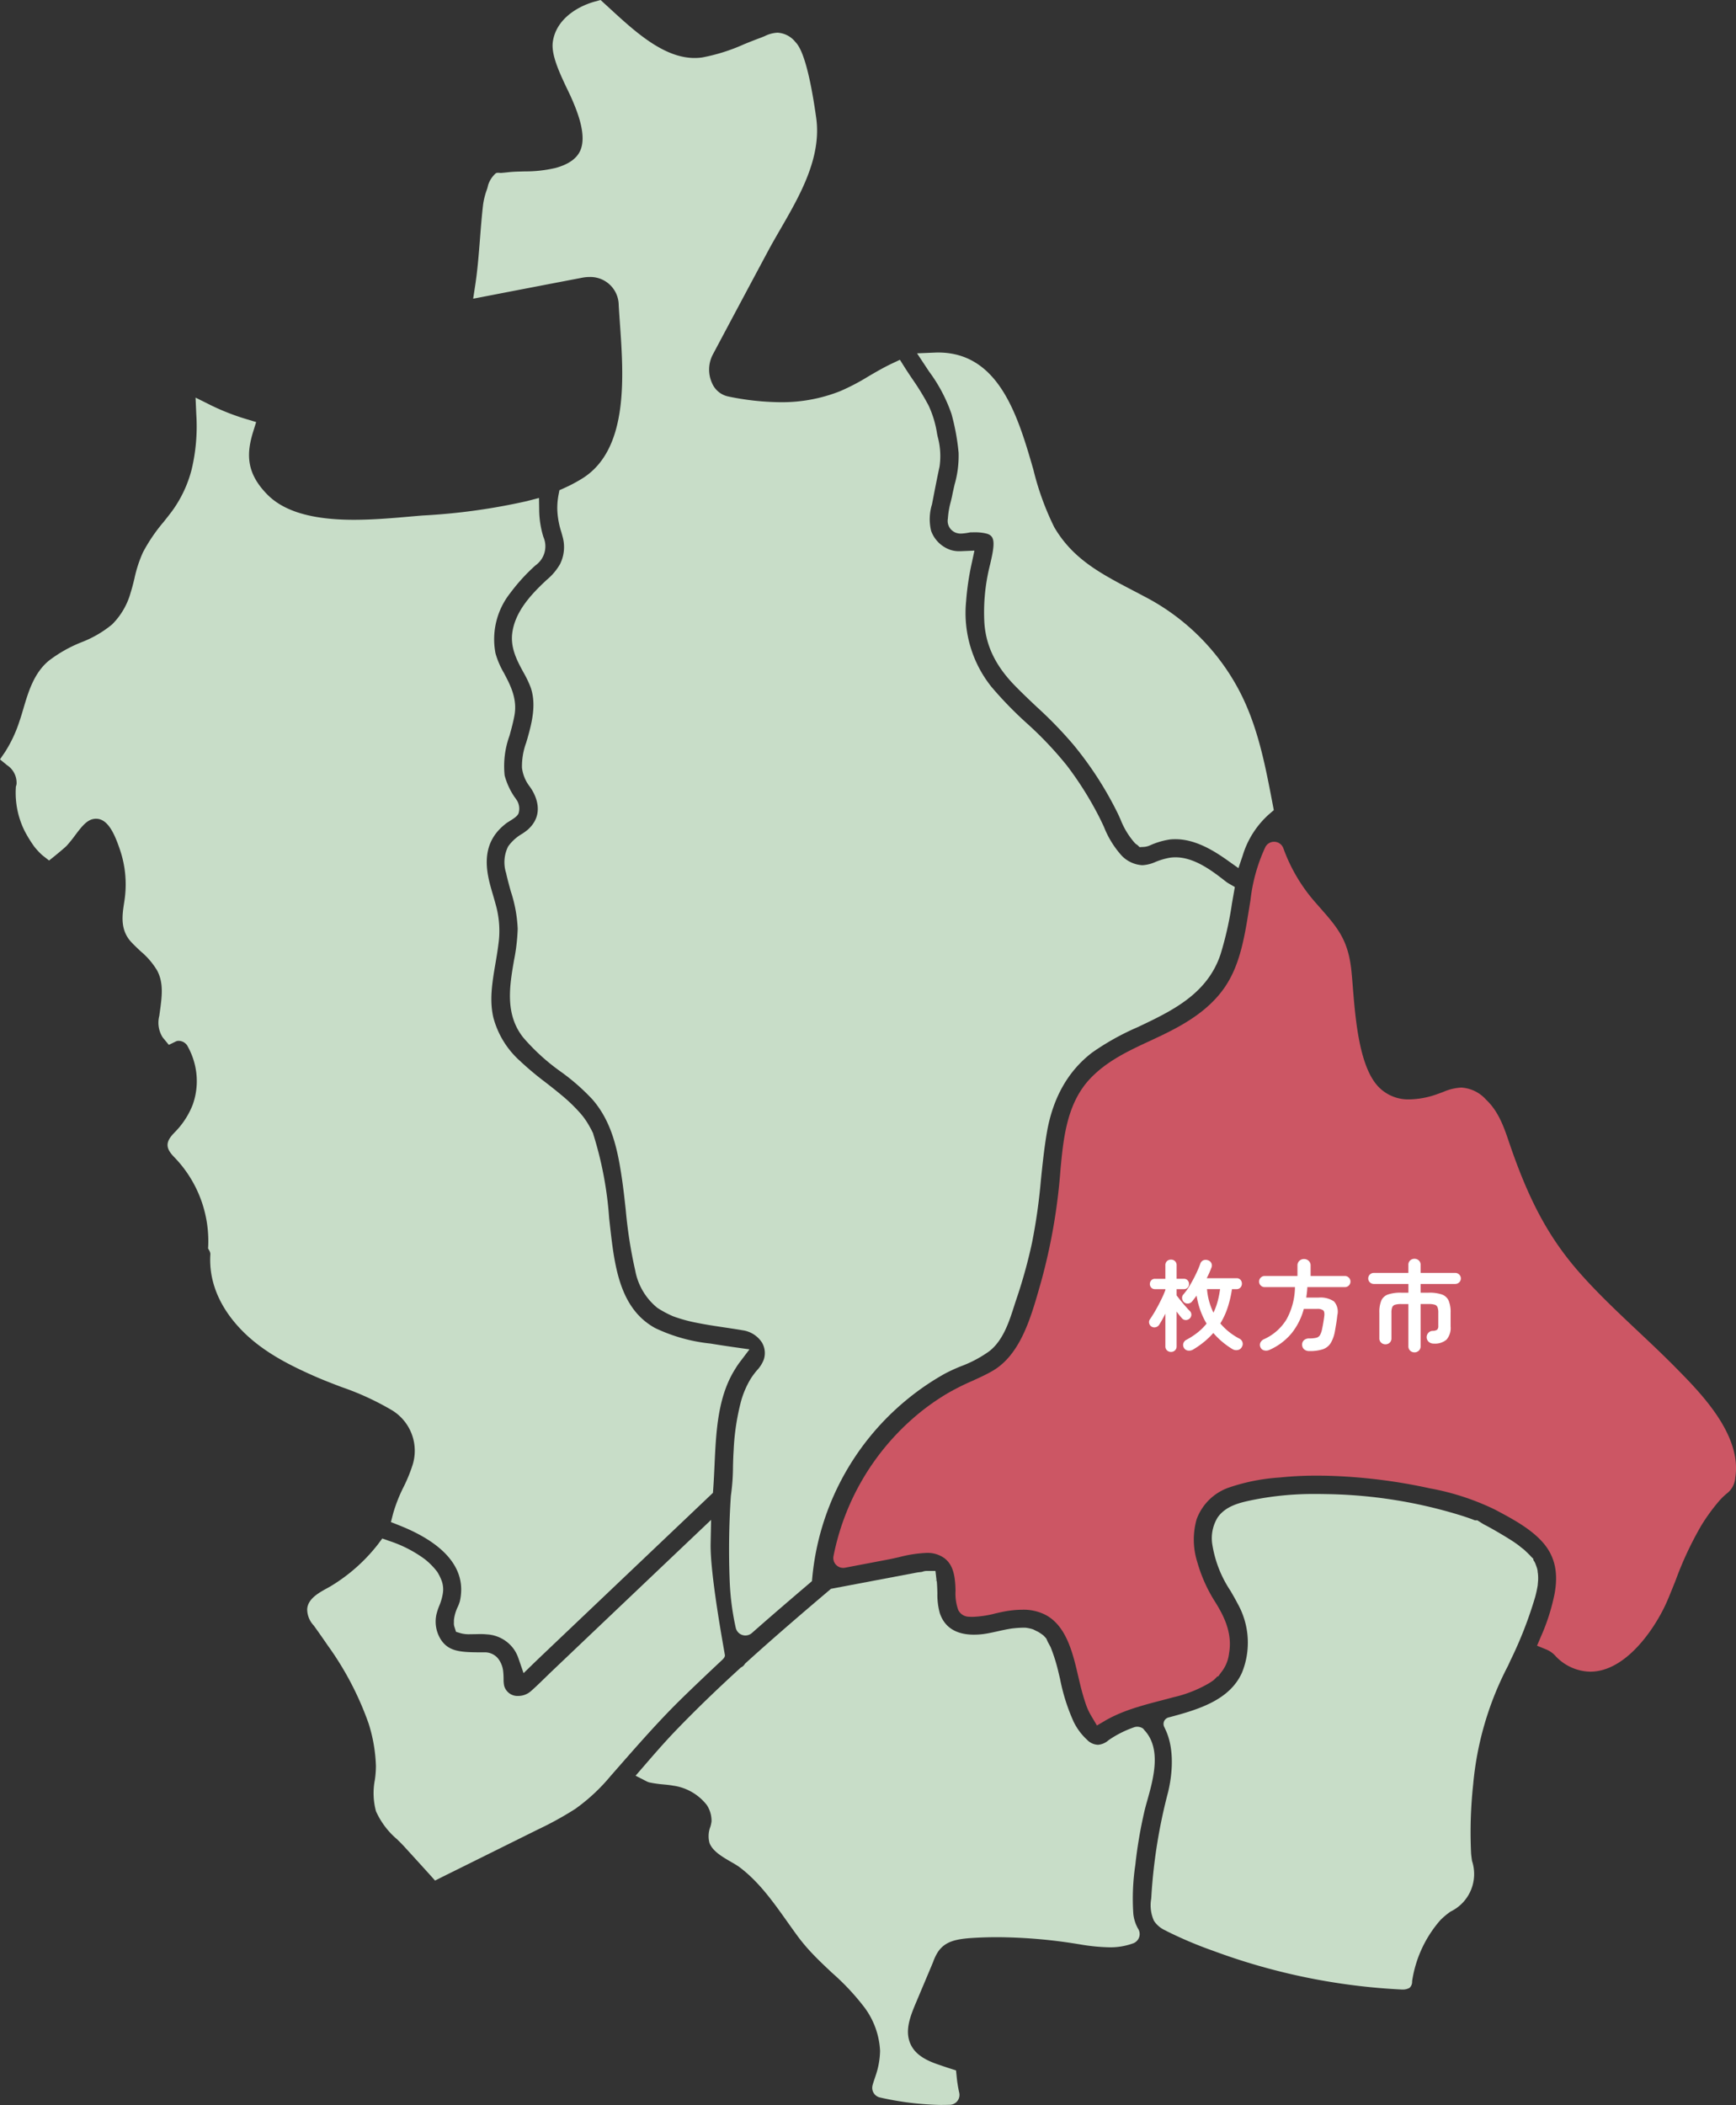 <?xml version="1.0" encoding="UTF-8"?> <svg xmlns="http://www.w3.org/2000/svg" xmlns:xlink="http://www.w3.org/1999/xlink" width="262.001" height="317.647" viewBox="0 0 262.001 317.647"><rect x="0" y="0" width="262.001" height="317.647" fill="#333333" stroke="none"/><defs><clipPath id="a"><rect width="262.001" height="317.647" fill="none"></rect></clipPath></defs><g clip-path="url(#a)"><path d="M157.2,251.434a9.741,9.741,0,0,1-1.046-2.332c-.433-1.3-.742-2.617-1.039-3.893-.094-.4-.187-.8-.284-1.2-.789-3.265-1.886-6.487-4.559-7.953a7.271,7.271,0,0,0-3.569-.816,15.3,15.3,0,0,0-2.243.185c-.581.089-1.177.226-1.809.37a15.776,15.776,0,0,1-3.464.523q-.27,0-.536-.019a1.835,1.835,0,0,1-1.625-1.011,7.411,7.411,0,0,1-.413-2.911c-.041-2.245-.348-3.927-1.706-4.934a4.328,4.328,0,0,0-2.709-.775,19.322,19.322,0,0,0-4.076.632c-.572.129-1.129.254-1.662.357L119.94,228.9a1.492,1.492,0,0,1-1.744-1.743,37.177,37.177,0,0,1,11.739-20.564,34.532,34.532,0,0,1,5.617-4.092,36.694,36.694,0,0,1,3.529-1.761c1.1-.5,2.129-.967,3.11-1.534,4.208-2.441,5.784-7.994,7.175-12.892l.215-.753a88.388,88.388,0,0,0,2.875-16.754c.441-4.686.937-9.972,4.489-13.725,2.533-2.667,5.825-4.2,9.009-5.676.642-.3,1.28-.6,1.906-.9,3.362-1.629,7.119-3.78,9.5-7.369,2.216-3.326,2.886-7.513,3.538-11.563l.228-1.4a25.786,25.786,0,0,1,2.256-8.041,1.49,1.49,0,0,1,2.71.2,25.353,25.353,0,0,0,4.89,8.241l.585.667c2.7,3.072,4.327,4.924,4.8,9.638.076.736.144,1.574.216,2.478.392,4.852.984,12.184,4,15.111a6.227,6.227,0,0,0,4.563,1.759,12.912,12.912,0,0,0,4.1-.769c.345-.117.659-.235.951-.344a7.821,7.821,0,0,1,2.735-.668,5.43,5.43,0,0,1,3.772,1.845c1.884,1.764,2.719,4.239,3.456,6.424l.3.867c2.848,8.183,5.782,13.562,10.126,18.564,2.752,3.163,5.88,6.1,8.9,8.95,1.921,1.806,3.907,3.674,5.8,5.595l.134.136c3.7,3.756,9.9,10.039,8.875,16.488a3.3,3.3,0,0,1-1.318,2.419,10.075,10.075,0,0,0-1.239,1.236,28.957,28.957,0,0,0-2.535,3.5,51.861,51.861,0,0,0-3.91,8.338c-.4,1-.8,2.005-1.22,2.994-1.577,3.73-6.05,10.788-11.683,10.788a7.383,7.383,0,0,1-5.334-2.483,3.818,3.818,0,0,0-1.278-.866l-1.4-.572.59-1.389a30.787,30.787,0,0,0,2.047-6.4c.582-3.122.092-5.517-1.546-7.538-1.842-2.25-4.835-3.832-7.478-5.23a38,38,0,0,0-9.75-3.181,82.618,82.618,0,0,0-15.025-1.892q-1.027-.03-2.059-.031a53.037,53.037,0,0,0-5.634.279,29.64,29.64,0,0,0-7.546,1.481,7.97,7.97,0,0,0-4.967,4.8,11.189,11.189,0,0,0,.085,6.455,22.676,22.676,0,0,0,2.741,6.1c1.325,2.125,2.6,4.7,2.056,7.73A5.581,5.581,0,0,1,176.7,244.7l-.447.608h-.125c-.139.147-.266.279-.324.332l-.205.194-.134.106c-.206.147-.414.28-.633.414a18.916,18.916,0,0,1-5.332,2.092c-.617.169-1.238.332-1.858.493-1.149.3-2.338.608-3.466.963-.318.095-.609.184-.9.284a24.852,24.852,0,0,0-3.176,1.3l-.171.092c-.234.123-.471.249-.695.38l-1.279.749Z" transform="translate(7.596 7.672)" fill="#cc5664"></path><path d="M201.079,286.608a95.241,95.241,0,0,1-28.467-5.839,61.5,61.5,0,0,1-6.751-2.837l-.093-.046c-.12-.061-.249-.125-.383-.2a4.012,4.012,0,0,1-1.711-1.436,5.677,5.677,0,0,1-.424-3.337c.016-.19.03-.368.035-.525a80.974,80.974,0,0,1,2.529-15.618c.849-3.641.717-6.942-.369-9.3l-.238-.516a1.011,1.011,0,0,1,.657-1.4l.548-.147c4.375-1.171,8.793-2.649,10.559-6.663a12.03,12.03,0,0,0-.653-10.33c-.345-.668-.721-1.318-1.094-1.961a17.522,17.522,0,0,1-2.733-6.908,5.977,5.977,0,0,1,.8-4.19c1.235-1.751,3.4-2.22,4.98-2.562a46.242,46.242,0,0,1,9.928-.961c.429,0,.856,0,1.284.012a72.163,72.163,0,0,1,20.179,3.12c.653.2,1.321.418,1.987.663.175.069.3.121.435.165l.029.01h.376l.03.032.9.565c.982.5,1.934,1.056,2.836,1.592q.888.527,1.746,1.088l.516.361,1.028.811c.216.2.427.4.639.609l.147.143c.055.055.136.144.211.232l.39.391,0,.177.051.079a2.108,2.108,0,0,1,.282.546c.087.225.177.464.209.581a3.861,3.861,0,0,1,.111.5l-.021,0a4.887,4.887,0,0,1,.08.667,6.755,6.755,0,0,1,0,.718c-.016.165-.039.437-.05.583v.064l-.02.13a16.791,16.791,0,0,1-.375,1.706,60.751,60.751,0,0,1-3.738,9.591l-.346.761a47.816,47.816,0,0,0-5.27,17.931,66.768,66.768,0,0,0-.321,10.28c.016.362.08.793.145,1.253a6.291,6.291,0,0,1-3.24,7.654,11.512,11.512,0,0,0-1.525,1.275,18.01,18.01,0,0,0-4.275,9.238,1.244,1.244,0,0,1-.386.991,2.012,2.012,0,0,1-1.156.253" transform="translate(10.49 13.617)" fill="#c8ddc8"></path><path d="M176.917,126.632c-2.093-1.493-4.881-3.209-7.883-3.209q-.394,0-.8.039a11.317,11.317,0,0,0-2.858.816l-.117.049a2.757,2.757,0,0,1-.968.26l-.664.035-.324-.322a1.8,1.8,0,0,1-.391-.3,11.8,11.8,0,0,1-2.162-3.562c-.134-.3-.267-.594-.4-.876a52.9,52.9,0,0,0-6.722-10.413,62.108,62.108,0,0,0-5.543-5.711c-1.069-1.011-2.172-2.057-3.232-3.14-2.935-3-4.41-6.026-4.647-9.52a29.127,29.127,0,0,1,.861-8.808l.108-.473c.679-2.949.546-3.848-.616-4.182a7.069,7.069,0,0,0-1.87-.2c-.2,0-.4,0-.593.007-.044.006-.173.031-.316.054a7.252,7.252,0,0,1-1.132.129,2.084,2.084,0,0,1-.768-.135l-.07-.028-.068-.035a1.9,1.9,0,0,1-1.047-2.054,12.869,12.869,0,0,1,.435-2.545c.079-.319.156-.635.217-.943.107-.54.231-1.082.355-1.629a15.738,15.738,0,0,0,.612-4.841,33.7,33.7,0,0,0-1.076-5.855,23.573,23.573,0,0,0-3.377-6.387l-1.816-2.747,2.635-.11c.186-.009.371-.013.554-.013,9.249,0,12.085,9.787,14.361,17.65a41.89,41.89,0,0,0,3.152,8.7c2.8,4.8,6.99,6.994,11.843,9.536.574.3,1.154.6,1.737.914a33.635,33.635,0,0,1,13.977,13.551c3.05,5.47,4.221,11.587,5.353,17.5l.231,1.206-.658.562a13.613,13.613,0,0,0-4.038,6.287l-.645,1.9Z" transform="translate(8.359 3.214)" fill="#c8ddc8"></path><path d="M106.73,245.651a39.5,39.5,0,0,1-.91-6.913,121.363,121.363,0,0,1,.16-12.842l.019-.226a31.4,31.4,0,0,0,.312-4.355c.021-.826.044-1.648.1-2.455a35.2,35.2,0,0,1,1.13-7.466,13.684,13.684,0,0,1,1.416-3.291,11.179,11.179,0,0,1,.977-1.323,5.007,5.007,0,0,0,1.01-1.576,3.108,3.108,0,0,0-.277-2.636,4.161,4.161,0,0,0-2.867-1.819c-.912-.159-1.822-.294-2.73-.429-1.424-.212-2.9-.432-4.348-.731a22.386,22.386,0,0,1-3.451-.96,15.688,15.688,0,0,1-2.368-1.266,9.459,9.459,0,0,1-3.341-5.613,69.353,69.353,0,0,1-1.44-9.215c-.173-1.569-.352-3.193-.587-4.781-.616-4.129-1.468-8.447-4.45-11.86a31.858,31.858,0,0,0-4.754-4.167,31.58,31.58,0,0,1-5.651-5.131c-2.822-3.517-2.082-7.824-1.428-11.623a29.3,29.3,0,0,0,.568-4.8,20.844,20.844,0,0,0-1.033-5.639c-.252-.9-.512-1.84-.721-2.8a5.327,5.327,0,0,1,.315-4.009,6.677,6.677,0,0,1,2.087-1.889,9.114,9.114,0,0,0,.847-.613c2.584-2.276,1.279-5.033.6-6.113-.085-.133-.176-.268-.266-.4a5.735,5.735,0,0,1-1.185-2.859,10.337,10.337,0,0,1,.632-3.765l.178-.6c.738-2.576,1.381-5.3.477-7.821a16.333,16.333,0,0,0-1.062-2.2c-.953-1.75-2.032-3.735-1.67-6.088.459-3.009,2.6-5.41,4.635-7.362l.528-.5A8.625,8.625,0,0,0,80.223,85.1a5.78,5.78,0,0,0,.42-3.931c-.077-.3-.158-.589-.237-.871a12.493,12.493,0,0,1-.61-3.4,10.67,10.67,0,0,1,.176-2.163l.146-.764.71-.317a22.981,22.981,0,0,0,2.717-1.439c7.041-4.364,6.269-15.375,5.7-23.415-.066-.953-.131-1.869-.18-2.734A4.279,4.279,0,0,0,84.656,41.8a5.774,5.774,0,0,0-1.085.105q-7.2,1.376-14.4,2.769l-2.073.4.318-2.088c.342-2.247.519-4.505.707-6.9.134-1.715.271-3.488.478-5.249a11.105,11.105,0,0,1,.516-2.084,4.884,4.884,0,0,0,.229-.794A3.988,3.988,0,0,1,70.5,26.161c.262-.16.6-.05.824-.065s.7-.064.9-.086c1.012-.118,1.632-.111,2.635-.145a19.855,19.855,0,0,0,4.712-.529c1.916-.541,3.114-1.377,3.665-2.555,1.041-2.234-.3-5.739-1.394-8.182-.133-.293-.3-.645-.489-1.033-1.367-2.849-2.478-5.359-2.237-7.218.447-3.36,3.608-5.37,6.42-6.132L86.326,0l1.386,1.268c3.815,3.508,8.141,7.483,12.8,7.483a8.241,8.241,0,0,0,1.156-.081,27.924,27.924,0,0,0,6.329-2c.793-.32,1.579-.636,2.355-.923.284-.1.531-.208.756-.3a4.831,4.831,0,0,1,1.927-.514,3.723,3.723,0,0,1,2.7,1.413c.443.474,1.8,1.922,3.131,11.409.856,6.016-2.478,11.776-5.418,16.858-.66,1.14-1.3,2.249-1.872,3.323q-4.186,7.811-8.345,15.635a4.91,4.91,0,0,0-.062,4.282,3.416,3.416,0,0,0,2.461,1.984,40.114,40.114,0,0,0,7.81.857,23.886,23.886,0,0,0,9.008-1.651,32.844,32.844,0,0,0,4.289-2.239c1.152-.673,2.341-1.368,3.577-1.95l1.191-.561.7,1.112c.374.593.765,1.176,1.156,1.758a38.8,38.8,0,0,1,2.468,4.026,15.636,15.636,0,0,1,1.278,4.234l.087.435a11.081,11.081,0,0,1,.293,4.542c-.37,1.709-.7,3.423-1.031,5.136l-.117.594a7.511,7.511,0,0,0-.125,3.978,4.72,4.72,0,0,0,2.9,2.865,4.19,4.19,0,0,0,1.387.205c.109,0,.217,0,.326-.007l1.924-.081-.405,1.883a40.61,40.61,0,0,0-.854,5.8,17.822,17.822,0,0,0,3.821,12.869,57.018,57.018,0,0,0,5.288,5.451,54.771,54.771,0,0,1,6.118,6.45,51.335,51.335,0,0,1,4.722,7.473c.3.575.576,1.164.854,1.756a14.291,14.291,0,0,0,2.721,4.393,4.725,4.725,0,0,0,3.023,1.394l.106,0a5.586,5.586,0,0,0,1.935-.493,10.5,10.5,0,0,1,2.148-.631,5.872,5.872,0,0,1,.858-.064c2.917,0,5.6,2.095,7.565,3.623a3.906,3.906,0,0,0,.5.339l.9.523-.434,2.481a51.367,51.367,0,0,1-1.729,7.689c-2.012,6-7.334,8.524-12.481,10.966a38.578,38.578,0,0,0-6.866,3.824c-3.67,2.793-5.981,6.889-6.873,12.176-.393,2.322-.642,4.72-.882,7.039a87.029,87.029,0,0,1-1.344,9.5,76.968,76.968,0,0,1-2.388,8.606c-.111.325-.22.672-.336,1.029-.726,2.268-1.63,5.089-3.7,6.717a18.05,18.05,0,0,1-4.3,2.289,26.3,26.3,0,0,0-2.4,1.1,38.924,38.924,0,0,0-5.946,4.083A39.514,39.514,0,0,0,118.284,238l-.056.6-.46.392c-2.907,2.48-5.751,4.914-8.6,7.433a1.491,1.491,0,0,1-2.438-.776" transform="translate(4.313 0)" fill="#c8ddc8"></path><path d="M136.429,303.329a45.236,45.236,0,0,1-9.4-1.127,1.489,1.489,0,0,1-1.135-1.835c.093-.359.212-.709.325-1.043.061-.177.12-.348.169-.512a12.091,12.091,0,0,0,.64-3.664,11.959,11.959,0,0,0-2.35-6.53,36.079,36.079,0,0,0-4.891-5.224c-1.092-1.025-2.221-2.084-3.273-3.223a27.849,27.849,0,0,1-1.868-2.238c-.542-.737-1.065-1.474-1.59-2.212-2.229-3.138-4.333-6.1-7.283-8.311a13.41,13.41,0,0,0-1.157-.715c-1.406-.816-2.86-1.659-3.332-2.906a3.963,3.963,0,0,1,.128-2.432,5.137,5.137,0,0,0,.179-.823,4.368,4.368,0,0,0-.7-2.452,7.8,7.8,0,0,0-5.079-2.938c-.476-.088-.972-.136-1.466-.184a17.445,17.445,0,0,1-2.015-.281,1.938,1.938,0,0,1-.512-.172l-1.689-.866,1.242-1.435c1.554-1.8,3.161-3.653,4.863-5.423,2.917-3.027,6.072-6.084,9.649-9.348l.116-.107.137-.08a1.215,1.215,0,0,0,.407-.359l.105-.159.4-.364c4.193-3.792,8.558-7.526,12.273-10.675l.3-.254,12.966-2.456c.135-.023.258-.037.392-.053a3.53,3.53,0,0,0,.431-.06,1.758,1.758,0,0,1,.646-.127h1.33l.165,1.44-.26.039h.287l.02.2c.05.614.066,1.145.08,1.676a10.406,10.406,0,0,0,.365,3.017c.724,2.154,2.462,3.246,5.165,3.246a11.245,11.245,0,0,0,1.71-.137c.6-.095,1.223-.234,1.839-.37.726-.162,1.474-.327,2.2-.429a16.917,16.917,0,0,1,1.75-.12,3.478,3.478,0,0,1,.387.019,6.235,6.235,0,0,1,1.029.235l.351.173c.093.051.281.138.393.191a8.1,8.1,0,0,1,.791.536,5.275,5.275,0,0,1,.465.5s.183.427.25.558c.137.244.265.477.392.722a25.859,25.859,0,0,1,1.148,3.633l.283,1.187a29.211,29.211,0,0,0,2.05,6.453,9.091,9.091,0,0,0,2.012,2.7,2.388,2.388,0,0,0,1.665.764,2.664,2.664,0,0,0,1.553-.663c.17-.119.337-.236.507-.344a16,16,0,0,1,3.311-1.609,1.468,1.468,0,0,1,.934-.054c.539.138.655.427.655.427,2.667,2.805,1.4,7.345.469,10.659-.16.571-.309,1.1-.417,1.566a68.3,68.3,0,0,0-1.365,7.974l-.022.192a34.151,34.151,0,0,0-.3,7.357,5.711,5.711,0,0,0,.749,2.3,1.49,1.49,0,0,1-.741,2.146,9.984,9.984,0,0,1-3.669.609,29.327,29.327,0,0,1-4.516-.461l-.409-.064a77.808,77.808,0,0,0-11.967-1c-1.17,0-2.337.034-3.468.1-2.793.16-4.408.536-5.49,2.159a7.686,7.686,0,0,0-.69,1.44l-.219.537-2.427,5.758c-.835,1.979-1.537,3.9-.946,5.7.518,1.579,1.824,2.654,4.231,3.481l.666.227c.4.137.8.274,1.2.4l.939.3.1.98a19.234,19.234,0,0,0,.384,2.39h0a1.49,1.49,0,0,1-1.4,1.819h0c-.386.014-.774.021-1.158.021" transform="translate(5.794 14.318)" fill="#c8ddc8"></path><path d="M78.252,246.643a5.566,5.566,0,0,0-.686-1.379,5.365,5.365,0,0,0-4.1-2.255,8.831,8.831,0,0,0-.956-.044c-.247,0-.494.005-.742.012l-.8.009a4.873,4.873,0,0,1-1.39-.136l-.752-.223-.241-.748a1.738,1.738,0,0,1-.083-.563l.005-.223c0-.109,0-.218.009-.327a6.285,6.285,0,0,1,.575-1.924,5.3,5.3,0,0,0,.318-.861c1.319-5.951-4.269-9.5-9.188-11.435L59,226.064l.325-1.274a23.076,23.076,0,0,1,1.6-4.058,23.251,23.251,0,0,0,1.29-3.126,7.153,7.153,0,0,0-3.048-8.414,41.451,41.451,0,0,0-7.639-3.514c-1.273-.485-2.588-.989-3.845-1.535-3.814-1.669-7.771-3.639-10.9-6.725-3.563-3.524-5.3-7.581-5.036-11.734a1.021,1.021,0,0,0-.136-.546l-.209-.378.026-.43A18.2,18.2,0,0,0,26.3,170.995l-.084-.089c-1.215-1.271-1.234-2.169-.068-3.431l.188-.2a12.253,12.253,0,0,0,2.737-4.165,10.55,10.55,0,0,0,.258-6.357,10.822,10.822,0,0,0-1.085-2.62,1.565,1.565,0,0,0-1.274-.691.98.98,0,0,0-.435.093l-1.056.514-.747-.907a2.973,2.973,0,0,1-.188-.231,4.135,4.135,0,0,1-.506-3.236l.082-.592c.319-2.324.594-4.334-.39-6.226a11.43,11.43,0,0,0-2.514-2.937c-.454-.429-.91-.857-1.342-1.312-1.776-1.848-1.431-4.1-1.156-5.908.05-.327.1-.656.138-.982a16.217,16.217,0,0,0-.719-7.007c-.83-2.486-1.843-4.783-3.639-4.783-1.211,0-2,.943-3.165,2.5A19.429,19.429,0,0,1,10.065,124c-.223.251-1.6,1.378-1.735,1.49l-.922.74-.931-.727a4.13,4.13,0,0,1-.348-.312,11.241,11.241,0,0,1-.948-1.046,19.668,19.668,0,0,1-1.448-2.34,12.953,12.953,0,0,1-1.347-6.522l.009-.193.056-.186a1.377,1.377,0,0,0,.05-.249,3.188,3.188,0,0,0-1.447-2.82L0,110.969l.769-1.127a20.05,20.05,0,0,0,2.166-4.624c.209-.6.4-1.241.591-1.894.746-2.522,1.591-5.381,3.835-7.239A20.571,20.571,0,0,1,12.278,93.3a16.617,16.617,0,0,0,4.632-2.689,10.858,10.858,0,0,0,2.827-4.879c.21-.656.375-1.328.549-2.041a19.211,19.211,0,0,1,1.3-3.988,25.539,25.539,0,0,1,3.11-4.568c.441-.554.88-1.107,1.3-1.671a18.415,18.415,0,0,0,2.928-6.246,28.1,28.1,0,0,0,.7-8.324l-.111-2.517L31.768,57.5a35.147,35.147,0,0,0,5.451,2.133l1.441.433L38.214,61.5c-1.04,3.349-1.076,6.245,2.129,9.5,2.524,2.566,6.8,3.814,13.074,3.814,2.905,0,5.819-.254,8.392-.479.677-.06,1.329-.118,1.95-.166a93.715,93.715,0,0,0,15.753-2.172l1.836-.475.027,1.9A14.3,14.3,0,0,0,82.01,77.4a3.518,3.518,0,0,1-1.194,4.292,28.2,28.2,0,0,0-3.8,4.165,11.236,11.236,0,0,0-2.232,9.12,12.819,12.819,0,0,0,1.276,2.966c.959,1.815,2.047,3.874,1.579,6.411-.194,1.048-.47,2.054-.738,3.026a13.5,13.5,0,0,0-.741,6.007,10.635,10.635,0,0,0,1.487,3.248c.151.182.266.388.407.582a2.44,2.44,0,0,1,.213,1.882c-.192.5-.914.906-1.587,1.33l-.176.114c-2.6,1.936-3.5,4.505-2.827,8.072.178.933.446,1.854.731,2.829.184.631.367,1.26.527,1.894a14.546,14.546,0,0,1,.289,5.51c-.125,1-.293,1.994-.46,2.983-.469,2.758-.911,5.364-.33,7.994a13.337,13.337,0,0,0,4.012,6.619,46.083,46.083,0,0,0,3.882,3.258c.793.618,1.585,1.237,2.355,1.882a24.814,24.814,0,0,1,3.036,2.94,11.332,11.332,0,0,1,1.149,1.65c.086.149.358.645.358.645.047.085.092.179.136.278l.158.314.006.064.024.082a55.067,55.067,0,0,1,2.384,12.633c.158,1.436.312,2.865.506,4.269.683,4.943,1.936,9.856,6.445,12.329a25.451,25.451,0,0,0,8.355,2.335c.45.079,2.182.351,3.366.519l2.508.355-1.529,2.019c-.236.312-.445.645-.643.968-2.622,4.161-2.866,9.378-3.1,14.425-.057,1.235-.115,2.462-.2,3.666l-.043.574-2.534,2.408Q93.378,235.167,81.7,246.267l-1,.958-1.683,1.635Z" transform="translate(0 3.624)" fill="#c8ddc8"></path><path d="M62.1,269.08q-1.978-2.185-3.956-4.349c-.309-.337-.663-.684-1.028-1.041a11.911,11.911,0,0,1-3.169-4.211,10.453,10.453,0,0,1-.17-4.754,15.134,15.134,0,0,0,.159-2.08,23.511,23.511,0,0,0-1.11-6.428,46.564,46.564,0,0,0-6.186-11.8c-.613-.9-1.235-1.784-1.867-2.668-.085-.121-.167-.23-.249-.337a3.584,3.584,0,0,1-.962-2.418c.082-1.568,1.709-2.464,3.017-3.185.276-.152.532-.292.732-.421a26.124,26.124,0,0,0,6.927-6.194l.656-.883,1.037.365a19,19,0,0,1,5.346,2.731,10.6,10.6,0,0,1,1.923,1.951,7.617,7.617,0,0,1,.6,1.186,3.81,3.81,0,0,1,.236,2.036,8,8,0,0,1-.545,1.894,9.063,9.063,0,0,0-.44,1.369,5.067,5.067,0,0,0,.772,3.854c1.175,1.666,2.905,1.766,5.629,1.793h.8a2.576,2.576,0,0,1,2.141.962,3.814,3.814,0,0,1,.758,2.013c.037.343.047.7.052,1.049a4.744,4.744,0,0,0,.081,1,2.084,2.084,0,0,0,2.129,1.557,2.9,2.9,0,0,0,1.885-.7c.757-.661,1.5-1.388,2.22-2.091.3-.288.593-.578.89-.863q10.769-10.243,21.526-20.462l2.588-2.457-.073,3.57c-.095,4.62,1.983,15.777,2.152,16.822.052.32-.276.625-.573.9s-4.759,4.455-7.066,6.781c-2.9,2.93-5.665,6.085-8.341,9.134l-1.287,1.469a28.084,28.084,0,0,1-5.324,4.948,50.309,50.309,0,0,1-5.6,3.087l-14.539,7.209-1.013.511Z" transform="translate(2.8 13.852)" fill="#c8ddc8"></path></g><path d="M7.125.915a1.185,1.185,0,0,1-.773.187A.806.806,0,0,1,5.7.69.826.826,0,0,1,5.61.008.9.9,0,0,1,6.09-.54,11.074,11.074,0,0,0,7.815-1.673a8.66,8.66,0,0,0,1.3-1.3,11.5,11.5,0,0,1-.937-1.987A12.589,12.589,0,0,1,7.605-7.2q-.165.24-.338.457l-.337.427A.869.869,0,0,1,6.352-6a.8.8,0,0,1-.637-.195.864.864,0,0,1-.293-.578.734.734,0,0,1,.2-.608,9.676,9.676,0,0,0,.983-1.387q.487-.818.9-1.68a16.233,16.233,0,0,0,.653-1.538.845.845,0,0,1,.48-.547.98.98,0,0,1,.705.008.827.827,0,0,1,.495.427.846.846,0,0,1,0,.7,14.613,14.613,0,0,1-.7,1.575h4.5a.76.76,0,0,1,.593.24A.84.84,0,0,1,14.445-9a.848.848,0,0,1-.217.577.748.748,0,0,1-.593.248h-.69a16.773,16.773,0,0,1-.652,2.79A11.3,11.3,0,0,1,11.19-3,9.5,9.5,0,0,0,14.04-.72a.9.9,0,0,1,.495.563.863.863,0,0,1-.1.713.846.846,0,0,1-.623.458,1.1,1.1,0,0,1-.8-.143,12,12,0,0,1-2.88-2.43A11.6,11.6,0,0,1,8.775-.248,13.256,13.256,0,0,1,7.125.915ZM3.75,1.3a.854.854,0,0,1-.608-.232A.8.8,0,0,1,2.895.465V-4.47q-.24.48-.48.908t-.45.757a.847.847,0,0,1-.517.375A.794.794,0,0,1,.81-2.52a.787.787,0,0,1-.36-.51.712.712,0,0,1,.12-.6q.285-.4.623-.967T1.86-5.79q.33-.63.607-1.222A10.748,10.748,0,0,0,2.895-8.04v-.135H1.335A.742.742,0,0,1,.765-8.4a.783.783,0,0,1-.21-.555A.79.79,0,0,1,.765-9.5a.73.73,0,0,1,.57-.233h1.56V-11.79a.79.79,0,0,1,.247-.615.87.87,0,0,1,.608-.225.85.85,0,0,1,.592.225.79.79,0,0,1,.248.615v2.055H5.7a.712.712,0,0,1,.555.233.79.79,0,0,1,.21.547.783.783,0,0,1-.21.555.723.723,0,0,1-.555.225H4.59v.945q.24.315.608.773t.742.885q.375.427.63.682a.778.778,0,0,1,.247.585.811.811,0,0,1-.277.585.847.847,0,0,1-.577.21.731.731,0,0,1-.578-.285q-.36-.4-.795-1V.465a.8.8,0,0,1-.248.607A.835.835,0,0,1,3.75,1.3Zm6.4-5.925a9.311,9.311,0,0,0,.63-1.688,15.231,15.231,0,0,0,.375-1.867H9.18A9.827,9.827,0,0,0,10.155-4.62ZM24.63,1.17a1.156,1.156,0,0,1-.788-.255A.93.93,0,0,1,23.535.21a.869.869,0,0,1,.292-.69,1.111,1.111,0,0,1,.757-.255,4.553,4.553,0,0,0,1.08-.1.9.9,0,0,0,.563-.4,3.023,3.023,0,0,0,.322-.93q.09-.405.18-.937t.15-1.012q.075-.645-.165-.863a1.465,1.465,0,0,0-.945-.217H23.79a10,10,0,0,1-1.823,3.652A9.056,9.056,0,0,1,18.585,1a1.189,1.189,0,0,1-.765.075.809.809,0,0,1-.57-.465A.847.847,0,0,1,17.235-.1a1.087,1.087,0,0,1,.57-.532,7.64,7.64,0,0,0,3.382-2.993,10.367,10.367,0,0,0,1.267-4.853H17.88a.808.808,0,0,1-.592-.247.808.808,0,0,1-.247-.592.808.808,0,0,1,.247-.593.808.808,0,0,1,.592-.247h4.95v-1.59a.915.915,0,0,1,.292-.7.993.993,0,0,1,.7-.27.993.993,0,0,1,.7.27.915.915,0,0,1,.293.7v1.59h5.175a.808.808,0,0,1,.592.247.808.808,0,0,1,.248.593.808.808,0,0,1-.248.592.808.808,0,0,1-.592.247h-5.67q-.015.405-.06.8t-.105.78h1.845a3.636,3.636,0,0,1,2.347.578,2.325,2.325,0,0,1,.5,2.092q-.06.6-.165,1.238t-.195,1.147A5.225,5.225,0,0,1,27.84-.023,2.259,2.259,0,0,1,26.655.9,6.231,6.231,0,0,1,24.63,1.17Zm15.855.195a.907.907,0,0,1-.645-.255.885.885,0,0,1-.27-.675v-6.36h-1.1a3.215,3.215,0,0,0-.892.1.66.66,0,0,0-.443.375,2.15,2.15,0,0,0-.12.818v3.87a.874.874,0,0,1-.263.667A.914.914,0,0,1,36.1.15.922.922,0,0,1,35.46-.1a.861.861,0,0,1-.27-.667v-3.87a4.522,4.522,0,0,1,.292-1.808,1.715,1.715,0,0,1,1.013-.922,5.817,5.817,0,0,1,1.98-.27h1.1v-1.32H34.35a.808.808,0,0,1-.592-.248.791.791,0,0,1-.248-.577.808.808,0,0,1,.248-.593.808.808,0,0,1,.592-.247h5.22v-1.215a.861.861,0,0,1,.27-.668.922.922,0,0,1,.645-.247.941.941,0,0,1,.66.247.861.861,0,0,1,.27.668v1.215H46.65a.808.808,0,0,1,.592.247.808.808,0,0,1,.248.593.791.791,0,0,1-.248.577.808.808,0,0,1-.592.248H41.415v1.32h1.23a5.806,5.806,0,0,1,1.987.27,1.743,1.743,0,0,1,1.013.922,4.421,4.421,0,0,1,.3,1.808v2.1a2.683,2.683,0,0,1-.615,1.98,2.662,2.662,0,0,1-1.92.6,1.111,1.111,0,0,1-.757-.255.947.947,0,0,1-.322-.675.965.965,0,0,1,.225-.66.9.9,0,0,1,.675-.33,1.2,1.2,0,0,0,.69-.18.786.786,0,0,0,.165-.585V-4.635a2.15,2.15,0,0,0-.12-.818.657.657,0,0,0-.428-.375,3.119,3.119,0,0,0-.892-.1h-1.23V.435a.885.885,0,0,1-.27.675A.925.925,0,0,1,40.485,1.365Z" transform="translate(172.985 202.709)" fill="#fff"></path></svg> 